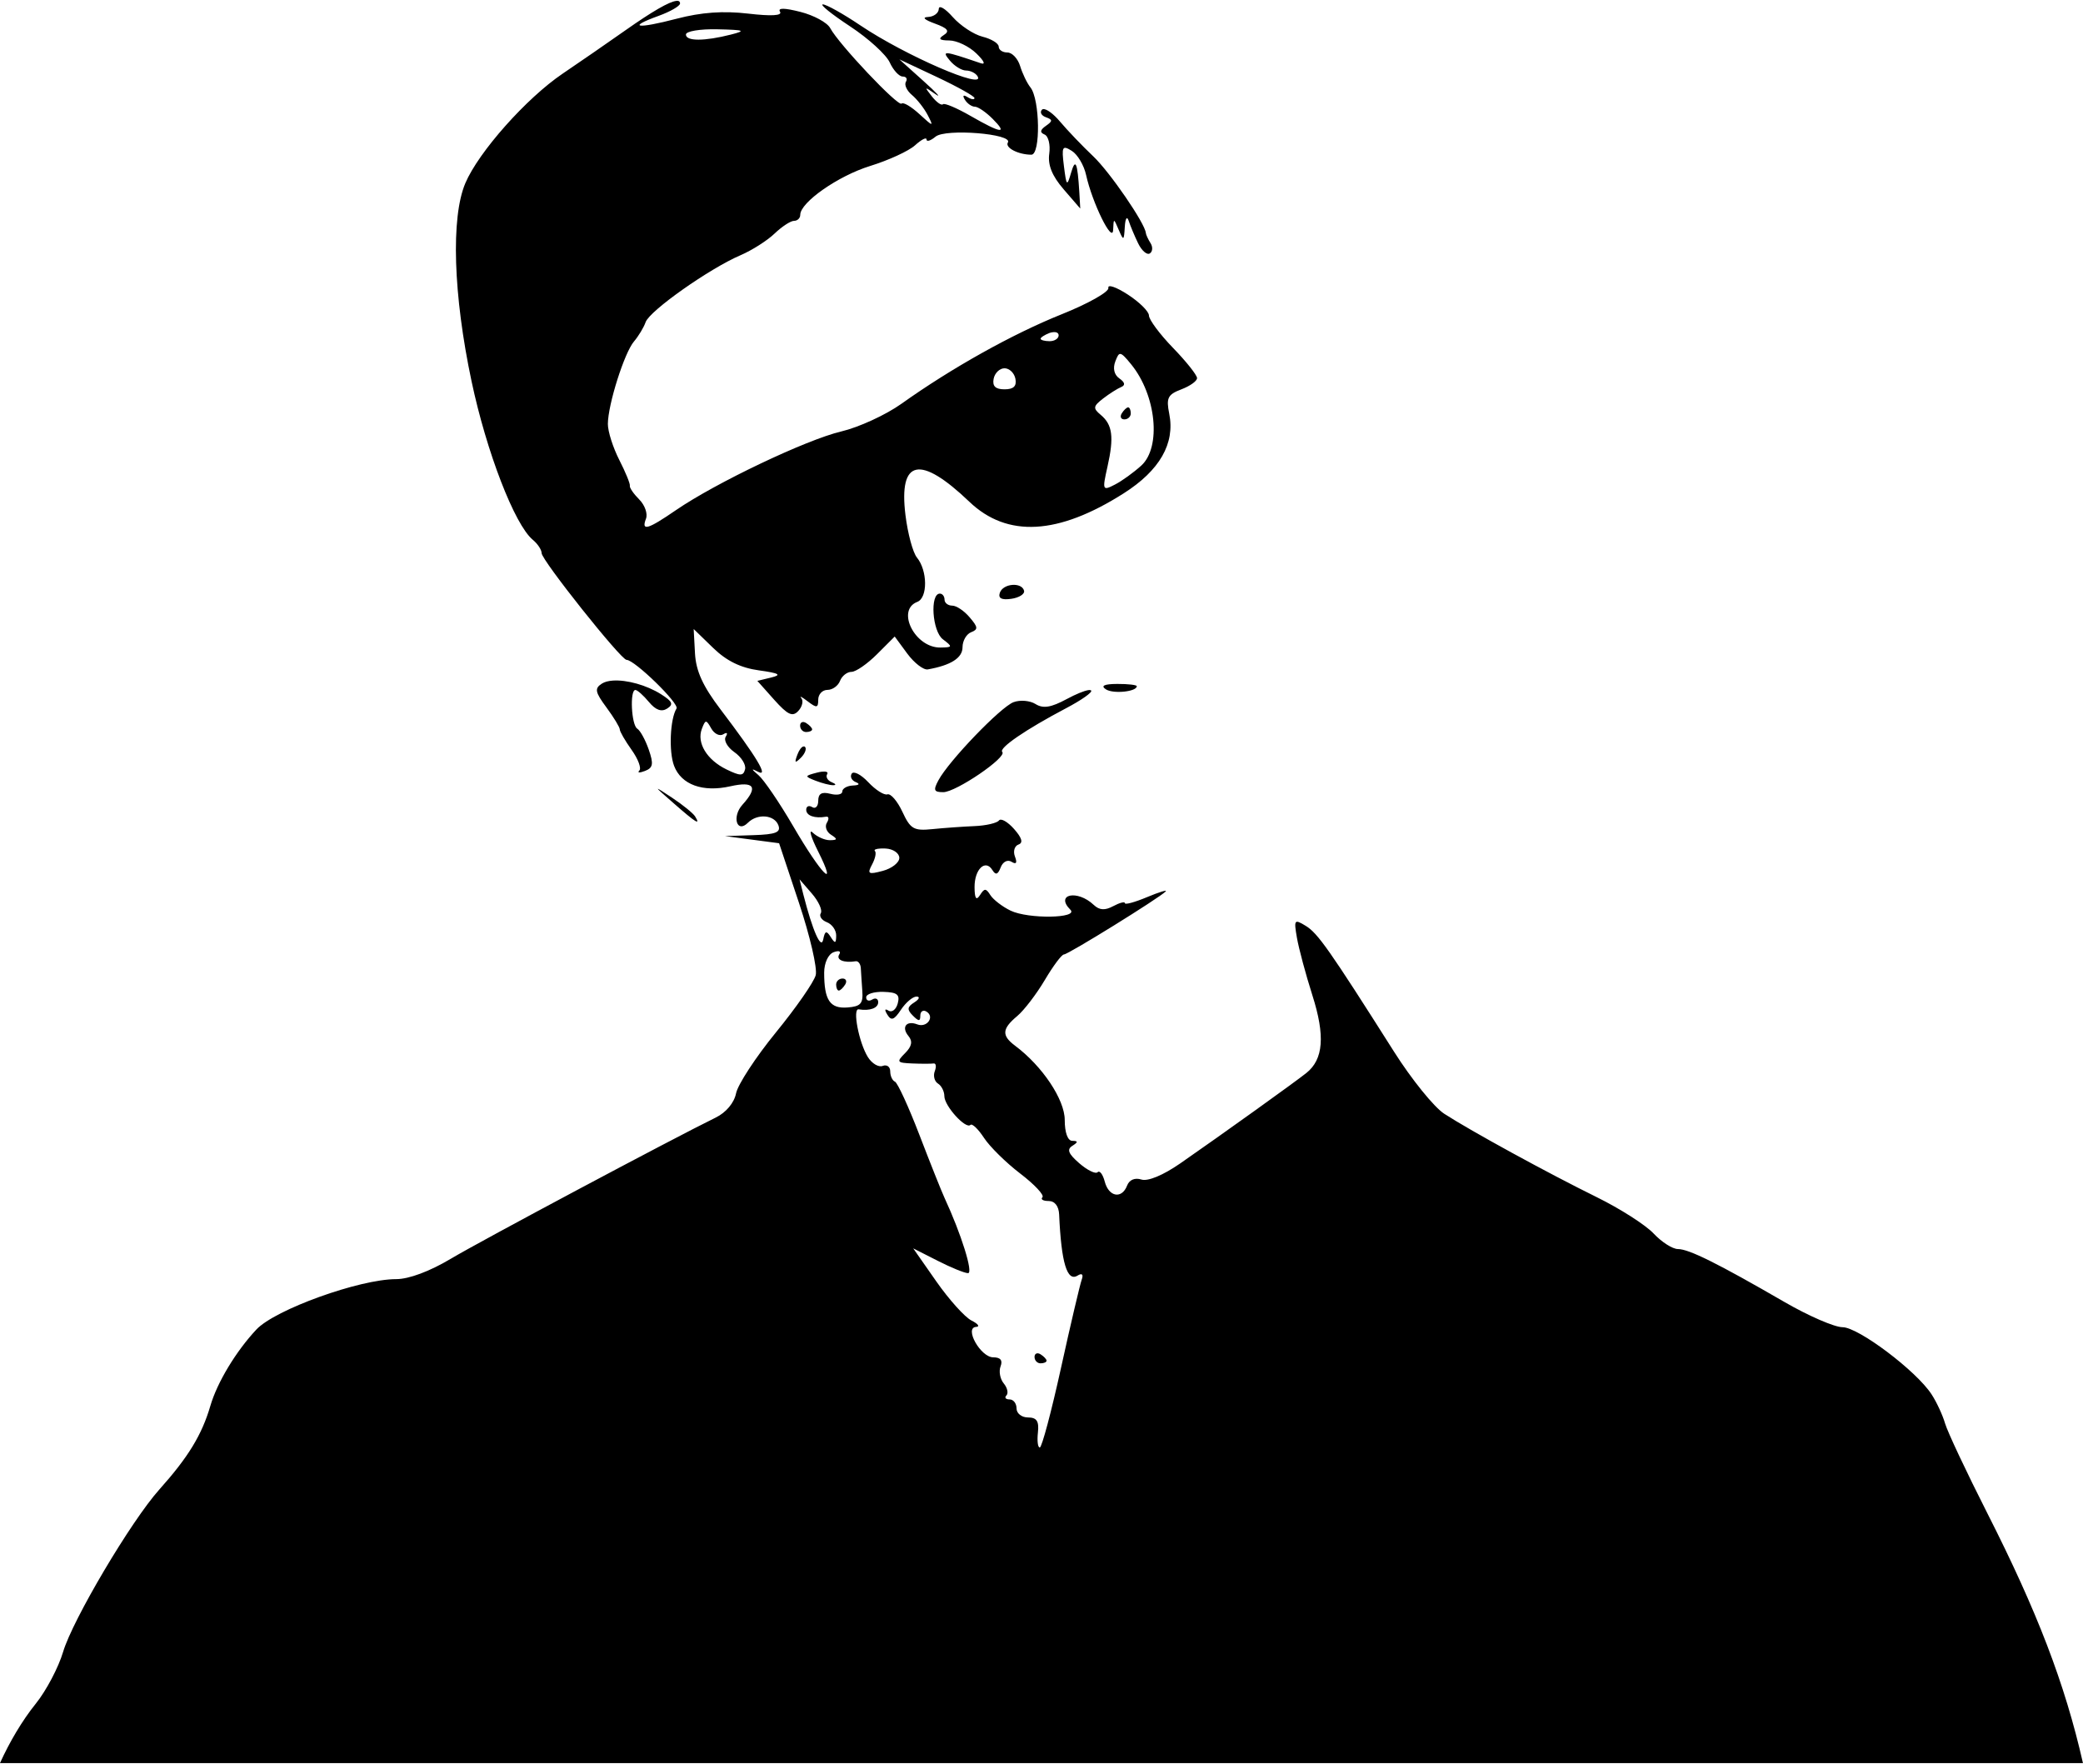 <?xml version="1.0" encoding="UTF-8" standalone="no"?>
<svg xmlns:rdf="http://www.w3.org/1999/02/22-rdf-syntax-ns#" xmlns="http://www.w3.org/2000/svg" version="1.1" xmlns:cc="http://creativecommons.org/ns#" xmlns:dc="http://purl.org/dc/elements/1.1/" width="346" height="293" viewBox="0 0 346.47 293.1">
 <path d="m583.41 70.406c-1.16 0.098-4.02 1.754-8.41 4.844-3.025 2.131-7.75 5.391-10.5 7.25-6.015 4.065-13.982 13.023-16.188 18.219-2.424 5.71-2.009 18.582 1.031 32.938 2.491 11.761 7.162 23.864 10.188 26.375 0.812 0.674 1.469 1.664 1.469 2.219 0 1.167 13.196 17.749 14.125 17.75 1.34 0.002 8.815 7.281 8.312 8.094-1.071 1.733-1.304 7.169-0.406 9.531 1.195 3.143 4.775 4.437 9.344 3.406 4.019-0.906 4.7 0.114 2.031 3.062-1.798 1.986-0.936 4.842 0.906 3 1.567-1.567 4.391-1.343 5.062 0.406 0.457 1.191-0.408 1.537-4.156 1.656l-4.719 0.156 4.5 0.594 4.5 0.594 3.312 9.938c1.823 5.46 3.072 10.86 2.781 12-0.291 1.14-3.267 5.42-6.625 9.531-3.358 4.112-6.335 8.675-6.625 10.125-0.318 1.59-1.664 3.194-3.375 4.031-7.229 3.539-39.063 20.498-44.094 23.5-3.469 2.07-6.945 3.375-9.062 3.375-6.101 0-20.144 5.06-23.25 8.375-3.409 3.639-6.52 8.802-7.656 12.688-1.422 4.865-3.7 8.571-8.5 13.938-4.699 5.253-14.41 21.646-16 27-0.769 2.591-2.808 6.453-4.531 8.594-2.296 2.851-4.389 6.418-5.969 9.906h346.47c-3.008-13.266-7.661-25.31-15.875-41.5-3.488-6.875-6.666-13.625-7.062-15-0.396-1.375-1.411-3.561-2.25-4.844-2.54-3.91-12.18-11.16-14.8-11.16-1.341 0-5.686-1.889-9.656-4.188-11.13-6.44-15.91-8.81-17.72-8.81-0.911 0-2.729-1.173-4.062-2.594-1.333-1.421-5.588-4.136-9.438-6.031-8.151-4.013-20.938-11.002-25.375-13.875-1.698-1.1-5.448-5.743-8.344-10.312-10.759-16.975-12.697-19.724-14.688-20.938-1.918-1.169-2-1.051-1.469 2 0.311 1.783 1.459 6.068 2.562 9.531 2.149 6.747 1.851 10.663-1 12.938-1.927 1.538-14.04 10.223-20.969 15.031-2.843 1.972-5.39 3.03-6.469 2.688-1.085-0.344-2.007 0.041-2.375 1-0.879 2.29-3.051 1.898-3.719-0.656-0.317-1.214-0.844-1.906-1.188-1.562s-1.731-0.342-3.062-1.5c-1.795-1.56-2.088-2.284-1.156-2.875 1-0.635 0.994-0.832 0-0.844-0.757-0.009-1.25-1.371-1.25-3.469 0-3.39-3.725-8.965-8.25-12.344-2.282-1.704-2.192-2.814 0.344-4.938 1.143-0.957 3.21-3.663 4.594-6s2.805-4.25 3.188-4.25c0.699 0 15.773-9.336 16.906-10.469 0.333-0.333-1.06 0.087-3.094 0.938-2.034 0.85-3.688 1.302-3.688 1 0-0.302-0.876-0.068-1.938 0.5-1.392 0.745-2.299 0.681-3.25-0.219-2.712-2.566-6.464-1.779-3.875 0.812 1.44 1.441-6.991 1.573-9.938 0.156-1.375-0.661-2.898-1.839-3.375-2.594-0.734-1.161-0.984-1.16-1.719 0-0.616 0.972-0.895 0.597-0.906-1.312-0.017-2.989 1.805-4.726 2.969-2.844 0.545 0.882 0.915 0.761 1.375-0.438 0.363-0.947 1.136-1.356 1.812-0.938 0.785 0.485 0.972 0.192 0.562-0.875-0.338-0.88-0.063-1.77 0.594-2 0.814-0.285 0.563-1.115-0.75-2.594-1.06-1.193-2.184-1.832-2.5-1.406-0.315 0.425-2.138 0.858-4.062 0.938s-5.075 0.305-7 0.5c-3.113 0.315-3.666-0.005-5-2.875-0.825-1.774-1.95-3.085-2.5-2.906-0.55 0.178-1.98-0.744-3.188-2.031s-2.442-1.905-2.75-1.406c-0.308 0.499-0.003 1.128 0.688 1.406 0.758 0.306 0.556 0.515-0.5 0.562-0.963 0.043-1.75 0.501-1.75 1s-0.9 0.663-2 0.375c-1.412-0.369-2-0.027-2 1.156 0 0.922-0.45 1.402-1 1.062-0.55-0.34-1-0.145-1 0.438 0 0.99 1.41 1.487 3.312 1.156 0.453-0.079 0.511 0.375 0.125 1-0.386 0.625-0.07 1.52 0.688 2 1.129 0.715 1.082 0.894-0.188 0.906-0.853 0.008-2.123-0.562-2.844-1.25-0.721-0.688-0.326 0.699 0.875 3.094 3.374 6.729 0.564 3.896-4.125-4.156-2.306-3.96-4.916-7.772-5.781-8.5-1.244-1.047-1.249-1.184-0.062-0.562 1.818 0.952-0.248-2.476-6.25-10.375-2.925-3.849-4.083-6.354-4.25-9.312l-0.219-4.062 3.25 3.156c2.235 2.167 4.579 3.301 7.594 3.719 3.398 0.471 3.86 0.748 2.062 1.188l-2.312 0.562 2.812 3.156c2.254 2.517 3.046 2.873 4 1.844 0.654-0.706 0.879-1.672 0.5-2.125-0.379-0.453 0.1-0.205 1.062 0.531 1.498 1.147 1.75 1.108 1.75-0.281 0-0.892 0.689-1.625 1.531-1.625 0.842 0 1.777-0.675 2.094-1.5 0.317-0.825 1.182-1.5 1.906-1.5 0.724 0 2.635-1.323 4.25-2.938l2.938-2.938 2.094 2.844c1.16 1.569 2.701 2.75 3.406 2.625 3.842-0.681 5.781-1.907 5.781-3.688 0-1.08 0.654-2.2 1.438-2.5 1.196-0.459 1.133-0.854-0.25-2.469-0.9-1.07-2.2-1.95-2.9-1.95s-1.28-0.45-1.28-1-0.348-1-0.781-1c-1.678 0-1.269 6.252 0.5 7.594 1.662 1.261 1.633 1.345-0.406 1.375-4.228 0.062-7.411-6.225-3.844-7.594 1.753-0.673 1.717-5.203-0.062-7.375-0.676-0.825-1.531-4.009-1.906-7.062-1.145-9.32 2.426-10.05 10.625-2.219 6.303 6.021 14.774 5.539 25.688-1.406 5.97-3.799 8.55-8.284 7.562-13.219-0.525-2.624-0.262-3.203 2-4.062 1.441-0.548 2.625-1.378 2.625-1.875 0-0.497-1.8-2.764-4-5.031-2.2-2.267-3.993-4.688-4-5.375-0.007-0.687-1.611-2.256-3.531-3.5-1.92-1.244-3.358-1.739-3.219-1.094 0.14 0.646-3.35 2.614-7.75 4.375-8.177 3.273-18.313 8.939-26.688 14.906-2.583 1.84-7.082 3.905-10 4.594-5.789 1.367-20.858 8.534-27.5 13.094-4.703 3.228-5.788 3.542-4.969 1.406 0.31-0.809-0.186-2.248-1.125-3.188-0.939-0.939-1.641-1.967-1.562-2.281 0.079-0.314-0.709-2.241-1.75-4.281-1.041-2.041-1.912-4.741-1.906-6 0.015-3.229 2.743-11.843 4.344-13.719 0.738-0.865 1.613-2.3 1.938-3.219 0.672-1.901 10.612-8.908 15.781-11.125 1.894-0.812 4.442-2.429 5.656-3.594s2.677-2.125 3.25-2.125c0.573 0 1.031-0.454 1.031-1 0-2.073 6.308-6.48 11.625-8.125 3.045-0.942 6.412-2.481 7.469-3.438 1.06-0.957 1.91-1.397 1.91-0.969 0 0.428 0.679 0.212 1.5-0.469 1.667-1.383 12.925-0.477 12.031 0.969-0.53 0.857 1.73 2.031 3.91 2.031 1.554 0 1.421-9.219-0.156-11.188-0.577-0.72-1.339-2.325-1.719-3.562-0.38-1.238-1.33-2.25-2.12-2.25s-1.44-0.429-1.44-0.969c0-0.54-1.213-1.286-2.688-1.656-1.474-0.37-3.71-1.853-4.969-3.281s-2.295-2.031-2.312-1.344c-0.017 0.688-0.819 1.3-1.781 1.344-1.062 0.048-0.612 0.462 1.125 1.094 2.148 0.782 2.523 1.258 1.5 1.906-0.996 0.631-0.769 0.895 0.906 0.906 1.26 0.008 3.285 0.975 4.5 2.156 1.296 1.26 1.599 1.924 0.719 1.625-6.2-2.109-6.543-2.146-5.125-0.438 0.751 0.904 1.962 1.656 2.688 1.656 0.725 0 1.588 0.423 1.906 0.938 1.51 2.439-12.01-3.419-19.47-8.437-2.85-1.921-5.68-3.5-6.25-3.5-0.571 0 1.479 1.646 4.531 3.656s6.006 4.71 6.594 6 1.562 2.344 2.156 2.344c0.594 0 0.833 0.387 0.531 0.875-0.301 0.488 0.151 1.483 1 2.188 0.849 0.705 2.03 2.199 2.625 3.344 1.023 1.97 0.953 1.982-1.375-0.156-1.353-1.242-2.684-2.035-2.969-1.75-0.567 0.567-10.434-9.87-11.875-12.562-0.491-0.918-2.723-2.125-4.938-2.688-2.675-0.679-3.819-0.699-3.406-0.031 0.407 0.659-1.412 0.765-5.312 0.312-4.126-0.479-7.763-0.222-11.844 0.844-6.662 1.74-8.413 1.477-3.031-0.469 1.96-0.712 3.56-1.641 3.56-2.063 0-0.314-0.207-0.47-0.594-0.438zm6.84 4.719c4.488 0.101 4.814 0.222 2.25 0.875-4.444 1.131-7.5 1.131-7.5 0 0-0.555 2.338-0.941 5.25-0.875zm30.25 5 6.25 2.938c3.438 1.621 6.25 3.196 6.25 3.5 0 0.304-0.521 0.236-1.156-0.156-0.715-0.442-0.88-0.278-0.438 0.438 0.392 0.635 1.139 1.156 1.656 1.156 0.518 0 1.837 0.9 2.938 2 2.619 2.619 1.46 2.473-3.656-0.469-2.284-1.313-4.344-2.188-4.594-1.938-0.25 0.25-1.078-0.337-1.844-1.312-1.286-1.639-1.254-1.664 0.594-0.375 1.1 0.768 0.2-0.215-2-2.188l-4-3.594zm23.906 8.281c-0.077 0.013-0.139 0.041-0.188 0.094-0.391 0.421-0.093 0.984 0.656 1.25 1.151 0.409 1.151 0.631 0 1.438-0.967 0.677-1.038 1.1-0.219 1.438 0.635 0.261 0.988 1.703 0.781 3.188-0.262 1.876 0.451 3.669 2.375 5.906l2.781 3.219-0.156-2.719c-0.307-4.995-0.64-5.737-1.375-3.219-0.676 2.316-0.765 2.232-1.188-1.125-0.409-3.253-0.262-3.514 1.312-2.531 0.964 0.602 2.023 2.398 2.375 4 1.019 4.64 4.392 11.491 4.5 9.156 0.092-2 0.078-2 0.938 0 0.793 1.845 0.862 1.806 1-0.5 0.087-1.456 0.368-1.874 0.656-1 0.272 0.825 0.97 2.5 1.562 3.719 0.593 1.219 1.461 1.982 1.938 1.688 0.476-0.294 0.538-1.069 0.125-1.719-0.41-0.65-0.76-1.41-0.78-1.69-0.133-1.607-5.997-10.146-8.75-12.75-1.786-1.69-4.273-4.288-5.531-5.781-1.101-1.306-2.275-2.156-2.812-2.062zm1.68 37.094c0.54-0.06 0.91 0.13 0.91 0.53 0 0.53-0.68 0.97-1.5 0.97-0.825 0-1.5-0.19-1.5-0.406 0-0.216 0.675-0.652 1.5-0.969 0.206-0.079 0.414-0.105 0.594-0.125zm11.219 3.625c0.349 0.064 0.861 0.629 1.75 1.719 4.184 5.128 5.046 13.785 1.688 16.844-1.238 1.127-3.199 2.551-4.375 3.156-2.074 1.067-2.135 0.97-1.25-2.969 1.108-4.93 0.847-6.982-1.125-8.625-1.319-1.099-1.257-1.431 0.406-2.719 1.04-0.805 2.39-1.653 3-1.906 0.739-0.307 0.618-0.787-0.312-1.438-0.869-0.607-1.105-1.691-0.656-2.844 0.337-0.866 0.526-1.282 0.875-1.219zm-19.31 2.38c0.81 0 1.627 0.787 1.812 1.75 0.236 1.228-0.306 1.75-1.812 1.75s-2.049-0.522-1.812-1.75c0.185-0.963 1.003-1.75 1.812-1.75zm20.562 6.5c-0.243 0-0.723 0.45-1.062 1s-0.145 1 0.438 1 1.062-0.45 1.062-1-0.195-1-0.438-1zm-19.281 29.531c-0.896 0.074-1.804 0.538-2.062 1.312-0.305 0.915 0.287 1.229 1.906 1 1.299-0.184 2.263-0.794 2.125-1.344-0.185-0.738-1.072-1.043-1.969-0.969zm-66.4 15.91c-0.756 0.05-1.394 0.212-1.844 0.5-1.261 0.809-1.152 1.397 0.75 3.969 1.224 1.656 2.219 3.306 2.219 3.656 0 0.35 0.885 1.884 1.969 3.406 1.084 1.522 1.661 3.058 1.281 3.438-0.379 0.38 0.035 0.409 0.938 0.062 1.348-0.517 1.463-1.159 0.625-3.562-0.561-1.609-1.41-3.162-1.906-3.469-0.985-0.609-1.268-6.438-0.312-6.438 0.324 0 1.337 0.903 2.25 2 1.126 1.353 2.094 1.694 3.031 1.094 1.097-0.702 0.891-1.175-1-2.375-2.423-1.537-5.732-2.43-8-2.281zm83.87 0.56c-2.21 0.01-2.8 0.32-1.875 0.906 1.241 0.786 5.125 0.378 5.125-0.531 0-0.211-1.462-0.383-3.25-0.375zm-4.812 1.031c-0.717 0.111-2.106 0.684-3.562 1.469-2.652 1.428-3.949 1.637-5.219 0.844-0.93-0.581-2.563-0.72-3.656-0.312-2.147 0.8-10.77 9.768-12.5 13-0.881 1.647-0.756 1.969 0.812 1.969 2.114 0 10.67-5.83 9.812-6.688-0.631-0.631 3.846-3.709 10.625-7.281 2.565-1.351 4.431-2.663 4.156-2.938-0.069-0.069-0.23-0.099-0.469-0.062zm-63.594 5.25c0.211-0.007 0.456 0.376 0.875 1.125 0.502 0.897 1.399 1.34 2 0.969 0.631-0.39 0.794-0.22 0.406 0.406-0.369 0.597 0.278 1.75 1.438 2.562 1.159 0.812 1.969 2.089 1.781 2.844-0.286 1.153-0.791 1.149-3.094 0.031-3.265-1.586-4.986-4.425-4.094-6.75 0.296-0.773 0.477-1.181 0.688-1.188zm16.281 0.062c-0.359-0.06-0.625 0.157-0.625 0.594 0 0.582 0.45 1.062 1 1.062s1-0.195 1-0.438-0.45-0.723-1-1.062c-0.138-0.085-0.255-0.136-0.375-0.156zm-0.094 4.062c-0.305 0.072-0.687 0.573-0.969 1.312-0.543 1.425-0.425 1.543 0.562 0.562 0.683-0.678 0.995-1.505 0.688-1.812-0.077-0.077-0.18-0.087-0.281-0.062zm3.094 4.188c-0.237 0.027-0.51 0.077-0.812 0.156-2.097 0.548-2.107 0.617-0.25 1.344 1.071 0.419 2.388 0.755 2.938 0.75s0.441-0.221-0.25-0.5c-0.691-0.279-1.029-0.892-0.75-1.344 0.209-0.339-0.164-0.487-0.875-0.406zm-27.281 2.875c0.035 0.116 0.914 0.879 2.656 2.406 3.693 3.238 4.496 3.717 3.531 2.156-0.324-0.524-2.042-1.916-3.812-3.094-1.603-1.066-2.41-1.585-2.375-1.469zm37.031 9.906c0.248-0.011 0.53-0.016 0.844 0 1.257 0.063 2.281 0.776 2.281 1.562 0 0.785-1.245 1.754-2.75 2.156-2.411 0.645-2.62 0.504-1.781-1.062 0.523-0.978 0.742-1.977 0.469-2.25-0.205-0.205 0.195-0.372 0.938-0.406zm-13.469 5.125 2.031 2.344c1.126 1.295 1.807 2.785 1.5 3.281-0.307 0.497 0.14 1.17 1 1.5 0.86 0.33 1.571 1.315 1.562 2.219-0.013 1.338-0.187 1.386-0.906 0.25-0.714-1.128-0.966-1.042-1.25 0.406-0.347 1.771-1.759-1.43-3.312-7.5l-0.625-2.5zm6.219 11.969c0.472-0.07 0.638 0.106 0.375 0.531-0.55 0.89 0.765 1.438 2.75 1.125 0.412-0.065 0.799 0.438 0.844 1.125s0.144 2.408 0.25 3.812c0.159 2.105-0.273 2.583-2.469 2.75-2.914 0.222-3.875-1.218-3.875-5.781 0-1.618 0.669-3.063 1.562-3.406 0.222-0.085 0.405-0.133 0.562-0.156zm0.93 4.53c-0.582 0-1.062 0.45-1.062 1s0.195 1 0.438 1 0.723-0.45 1.062-1 0.145-1-0.438-1zm6.812 2.219c2.274 0.065 2.757 0.447 2.375 1.906-0.265 1.012-0.959 1.573-1.531 1.219-0.655-0.405-0.708-0.155-0.188 0.688 0.643 1.04 1.123 0.854 2.25-0.844 0.797-1.201 1.973-2.196 2.594-2.188 0.62 0.008 0.445 0.45-0.375 0.969-1.188 0.751-1.239 1.199-0.25 2.188 0.989 0.989 1.25 1.003 1.25 0 0-0.693 0.472-1.002 1.031-0.656 1.412 0.872 0.066 2.738-1.531 2.125-1.821-0.699-2.697 0.458-1.469 1.938 0.724 0.872 0.57 1.711-0.562 2.844-1.475 1.475-1.372 1.61 1.219 1.719 1.552 0.065 3.139 0.059 3.531 0 0.393-0.059 0.48 0.518 0.188 1.281-0.293 0.763-0.056 1.699 0.531 2.062 0.587 0.363 1.062 1.301 1.062 2.094 0 1.627 3.569 5.556 4.344 4.781 0.277-0.277 1.288 0.687 2.25 2.156 0.963 1.469 3.667 4.133 6.031 5.938s4.036 3.589 3.688 3.938c-0.349 0.349 0.115 0.625 1.031 0.625 1.032 0 1.689 0.856 1.75 2.25 0.353 8.01 1.322 11.232 3.062 10.156 0.748-0.462 1.01-0.211 0.688 0.688-0.28 0.778-1.836 7.369-3.438 14.656-1.601 7.287-3.194 13.25-3.531 13.25-0.337 0-0.463-1.125-0.312-2.5 0.208-1.891-0.21-2.5-1.656-2.5-1.05 0-1.9-0.68-1.9-1.5 0-0.825-0.515-1.5-1.156-1.5-0.642 0-0.893-0.294-0.531-0.656 0.362-0.362 0.169-1.269-0.438-2-0.607-0.731-0.851-2.012-0.531-2.844 0.386-1.007-0.016-1.5-1.219-1.5-2.103 0-4.883-4.95-2.844-5.062 0.676-0.037 0.319-0.51-0.781-1.062-1.1-0.553-3.732-3.479-5.844-6.5l-3.844-5.5 4.062 2.062c2.227 1.136 4.499 2.062 5.062 2.062 0.899 0-1.111-6.467-3.906-12.5-0.51-1.1-2.394-5.825-4.188-10.5s-3.631-8.66-4.062-8.844c-0.44-0.19-0.79-0.96-0.79-1.72 0-0.762-0.561-1.171-1.25-0.906s-1.795-0.39-2.469-1.469c-1.49-2.386-2.593-8.109-1.531-7.938 1.873 0.302 3.25-0.213 3.25-1.188 0-0.582-0.45-0.777-1-0.438s-1 0.171-1-0.375 1.298-0.951 2.875-0.906zm25.75 60.125c-0.359-0.06-0.625 0.157-0.625 0.594 0 0.582 0.45 1.062 1 1.062s1-0.195 1-0.438-0.45-0.723-1-1.062c-0.138-0.085-0.255-0.136-0.375-0.156z" transform="translate(-470.91 -70.402)"/>
</svg>
